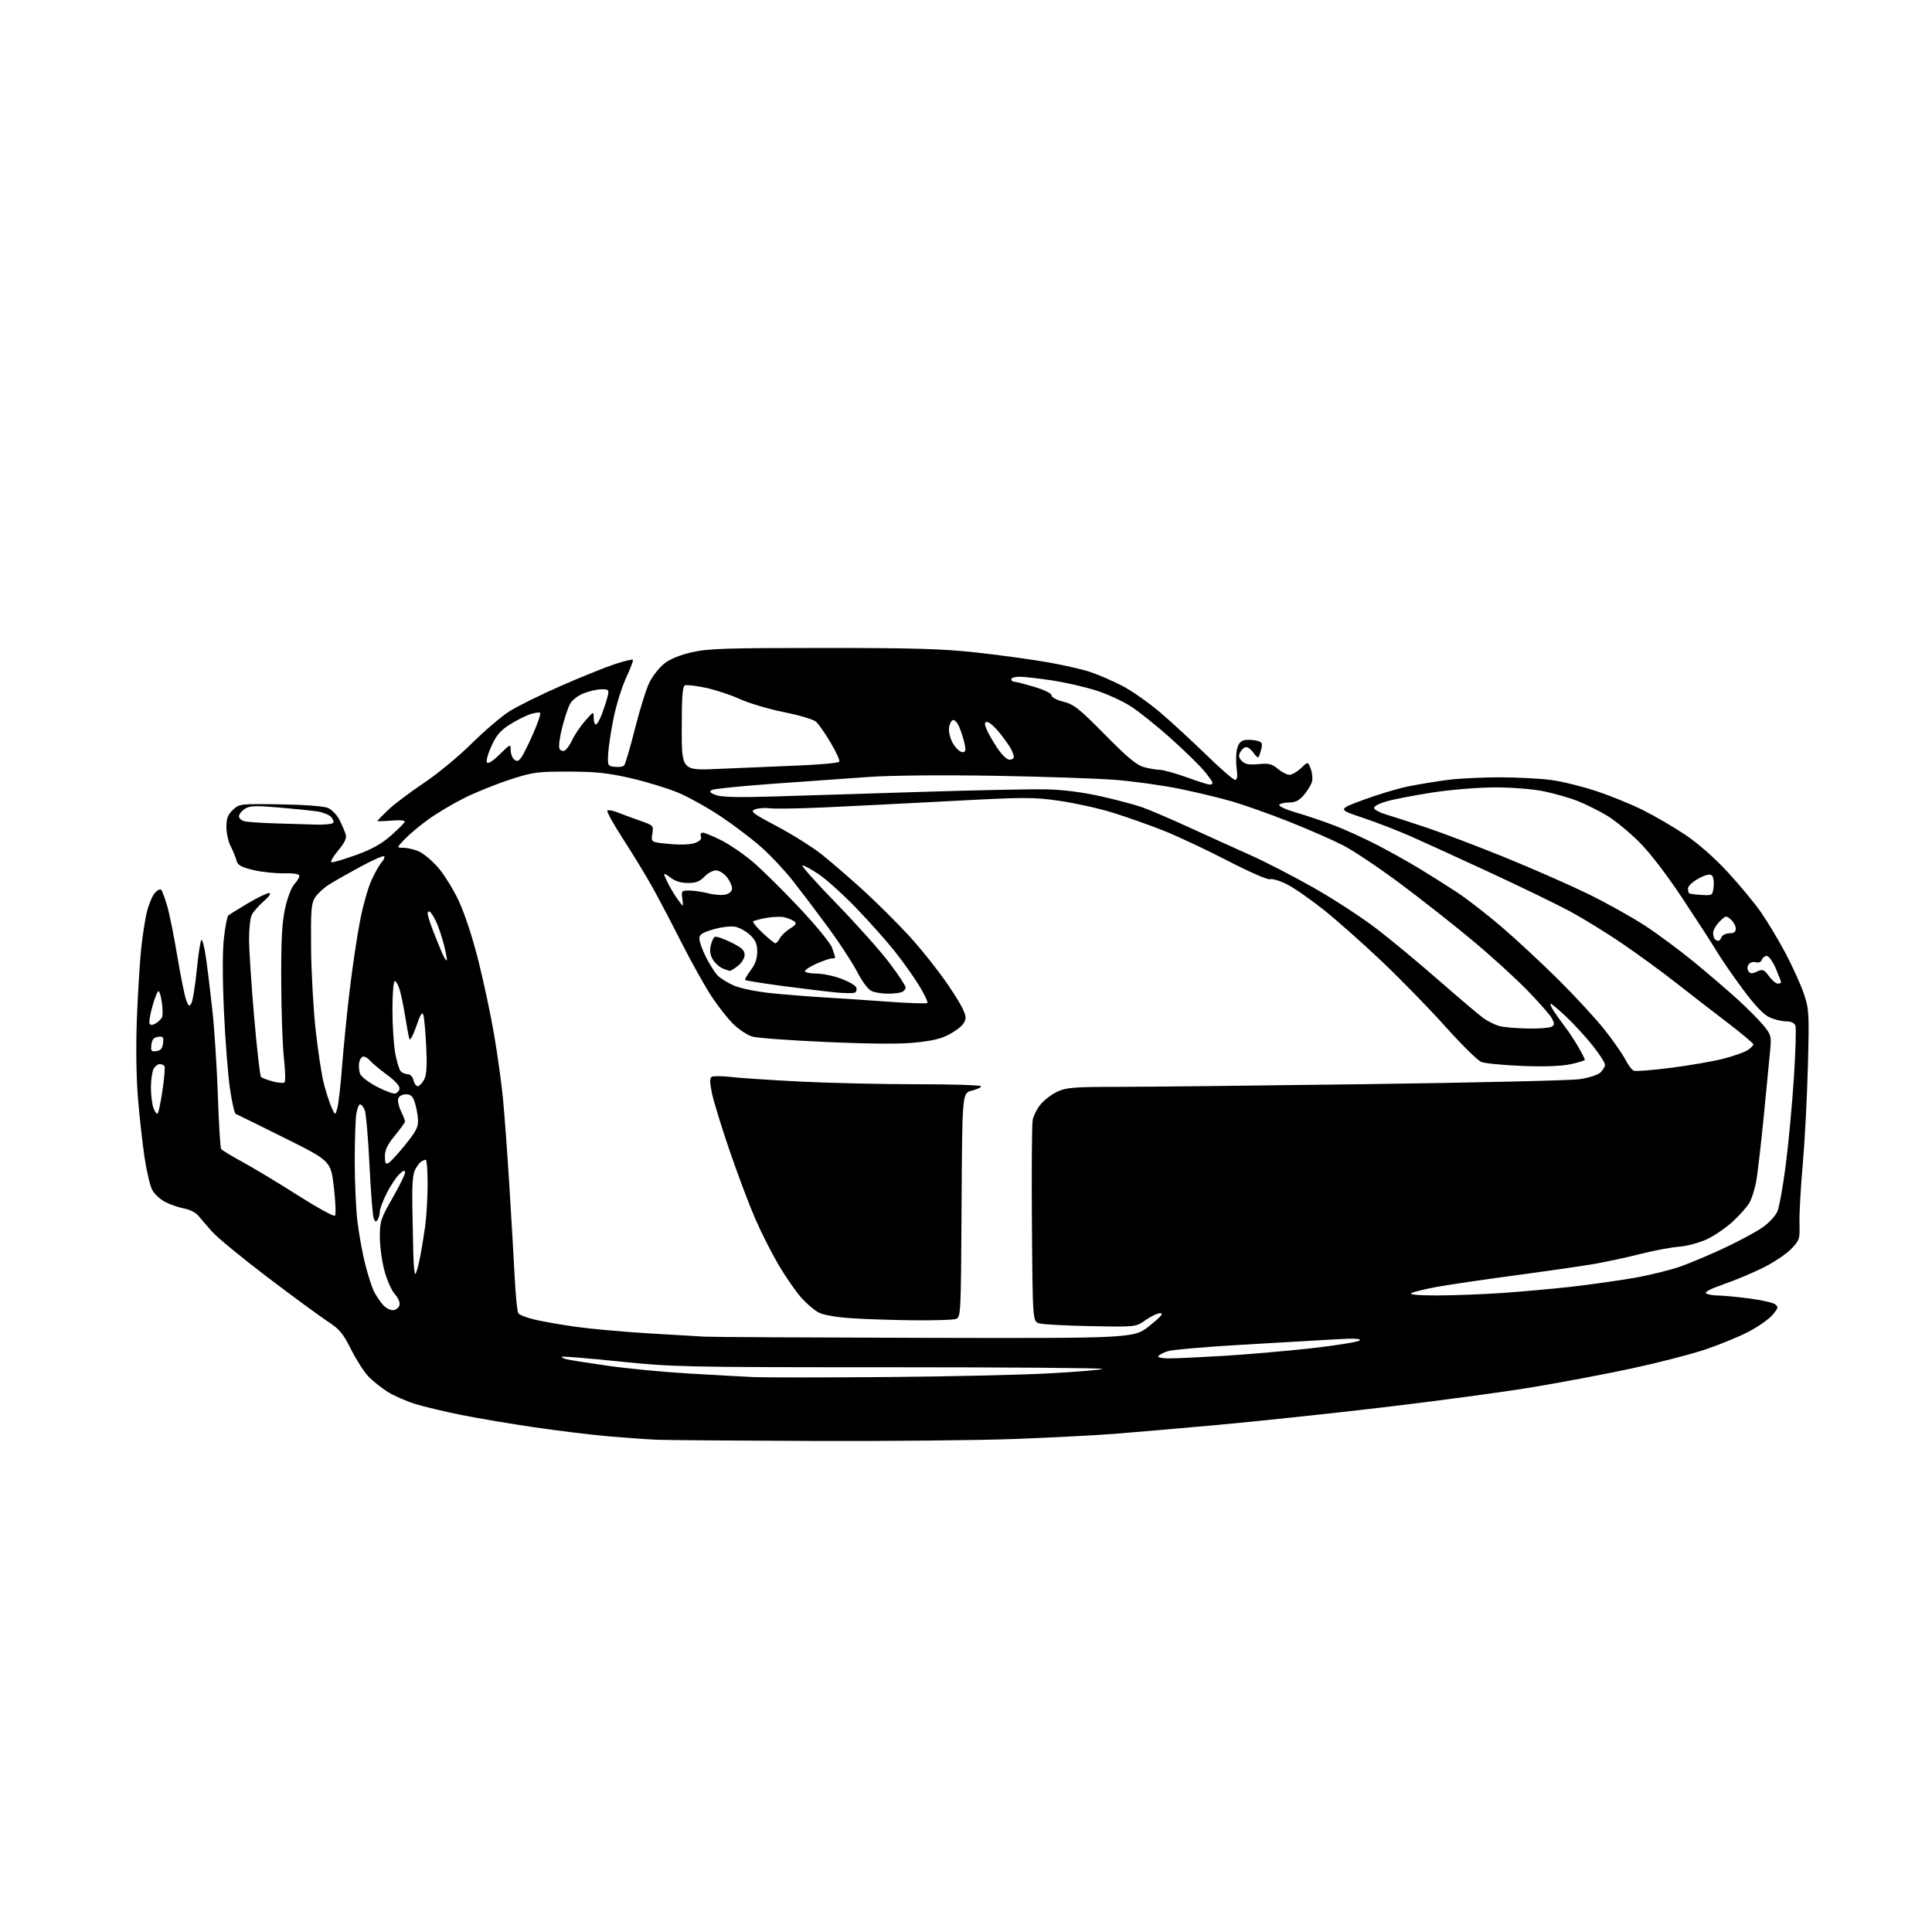 <?xml version="1.0" encoding="UTF-8" standalone="no"?>
<svg 
  version="1.1" 
  xmlns="http://www.w3.org/2000/svg" 
  xmlns:xlink="http://www.w3.org/1999/xlink" 
  xmlns:svg="http://www.w3.org/2000/svg"
  xmlns:rdf="http://www.w3.org/1999/02/22-rdf-syntax-ns#"
  xmlns:cc="http://creativecommons.org/ns#"
  xmlns:dc="http://purl.org/dc/elements/1.1/"
  viewBox="0 0 768 768"
  width="768"
  height="768"
>
<style>svg {background-color: white; }</style>"
<path stroke="none" fill="black" fill-rule="evenodd" d="M323.00,572.80C293.02,572.70 265.35,572.48 261.50,572.33C257.65,572.18 248.88,571.56 242.00,570.97C235.12,570.37 221.85,568.76 212.50,567.38C203.15,566.01 190.10,563.81 183.50,562.49C176.90,561.17 168.57,559.19 165.00,558.08C161.43,556.98 156.44,554.77 153.92,553.17C151.41,551.57 147.96,548.78 146.27,546.97C144.58,545.16 141.53,540.35 139.49,536.28C136.34,529.99 134.93,528.32 130.14,525.20C127.04,523.17 116.33,515.32 106.35,507.73C96.37,500.15 86.47,492.01 84.35,489.64C82.23,487.27 79.74,484.39 78.81,483.22C77.88,482.06 75.40,480.80 73.31,480.42C71.21,480.04 67.82,478.89 65.77,477.85C63.72,476.82 61.35,474.64 60.50,472.99C59.65,471.35 58.29,465.62 57.48,460.25C56.68,454.89 55.50,444.43 54.88,437.00C54.18,428.79 53.99,416.49 54.39,405.62C54.75,395.78 55.51,383.18 56.07,377.62C56.64,372.05 57.72,365.10 58.48,362.16C59.24,359.22 60.64,355.94 61.61,354.88C62.57,353.82 63.68,353.30 64.09,353.73C64.49,354.15 65.54,356.98 66.43,360.00C67.32,363.02 69.14,372.05 70.47,380.05C71.81,388.06 73.40,395.93 74.02,397.55C74.99,400.12 75.27,400.28 76.10,398.78C76.63,397.84 77.57,391.99 78.19,385.78C78.81,379.58 79.64,374.13 80.03,373.68C80.43,373.22 81.26,376.37 81.87,380.68C82.49,384.98 83.66,394.57 84.46,402.00C85.26,409.43 86.23,424.58 86.61,435.68C86.99,446.78 87.57,456.26 87.90,456.74C88.23,457.22 92.10,459.57 96.50,461.96C100.90,464.35 110.77,470.30 118.43,475.18C126.09,480.05 132.71,483.69 133.15,483.25C133.59,482.81 133.39,477.74 132.72,471.98C131.50,461.50 131.50,461.50 113.00,452.30C102.83,447.24 94.13,442.95 93.68,442.77C93.23,442.60 92.22,438.19 91.44,432.98C90.66,427.76 89.58,413.97 89.04,402.33C88.43,388.96 88.42,378.12 89.01,372.91C89.53,368.36 90.30,364.34 90.73,363.95C91.15,363.57 94.62,361.40 98.44,359.13C102.25,356.86 106.08,355.01 106.94,355.01C107.93,355.02 107.16,356.21 104.83,358.26C102.82,360.04 100.68,362.48 100.08,363.68C99.49,364.89 99.00,369.21 99.00,373.29C99.00,377.37 99.90,391.22 101.01,404.06C102.11,416.90 103.35,427.73 103.76,428.11C104.16,428.50 106.29,429.30 108.47,429.89C110.65,430.48 112.75,430.63 113.14,430.23C113.52,429.83 113.39,425.45 112.85,420.50C112.31,415.55 111.83,401.82 111.79,390.00C111.73,373.60 112.09,366.74 113.33,361.09C114.26,356.89 115.84,352.74 116.98,351.52C118.09,350.34 119.00,348.84 119.00,348.20C119.00,347.41 116.93,347.07 112.75,347.15C109.31,347.21 103.82,346.62 100.55,345.82C95.69,344.63 94.49,343.92 93.96,341.93C93.60,340.58 92.56,338.05 91.65,336.29C90.74,334.54 90.00,331.13 90.00,328.72C90.00,325.30 90.57,323.82 92.60,321.92C95.14,319.54 95.47,319.50 111.35,319.74C120.73,319.87 128.67,320.46 130.30,321.13C131.85,321.77 133.92,323.90 134.92,325.89C135.92,327.88 137.04,330.46 137.40,331.62C137.88,333.19 137.10,334.89 134.43,338.09C132.43,340.48 131.23,342.58 131.75,342.75C132.28,342.93 136.65,341.64 141.48,339.90C147.78,337.62 151.69,335.45 155.37,332.20C158.19,329.71 160.67,327.24 160.88,326.70C161.11,326.11 159.05,325.91 155.63,326.20C152.53,326.45 150.00,326.53 150.00,326.37C150.00,326.21 151.91,324.24 154.25,322.00C156.59,319.76 162.93,314.97 168.34,311.36C173.76,307.74 182.31,300.70 187.34,295.71C192.38,290.72 199.08,284.97 202.23,282.93C205.38,280.89 214.61,276.31 222.73,272.75C230.85,269.19 240.57,265.26 244.31,264.03C248.06,262.80 251.33,262.00 251.58,262.25C251.83,262.50 250.65,265.67 248.95,269.30C247.25,272.92 245.00,280.13 243.94,285.32C242.88,290.51 241.90,296.94 241.76,299.62C241.51,304.32 241.61,304.51 244.37,304.83C245.95,305.01 247.62,304.78 248.09,304.31C248.55,303.85 250.50,297.23 252.42,289.61C254.34,281.98 256.94,273.69 258.21,271.17C259.47,268.66 262.10,265.34 264.05,263.79C266.32,261.99 270.28,260.36 275.05,259.28C281.46,257.81 288.71,257.57 327.00,257.57C362.62,257.57 374.69,257.91 387.50,259.31C396.30,260.27 408.88,261.97 415.46,263.09C422.03,264.20 430.13,266.03 433.46,267.15C436.78,268.26 442.56,270.78 446.31,272.74C450.06,274.70 456.81,279.46 461.31,283.30C465.81,287.15 474.05,294.73 479.61,300.15C485.16,305.57 490.27,310.00 490.95,310.00C491.85,310.00 492.02,308.69 491.57,305.25C491.23,302.64 491.34,299.15 491.80,297.50C492.37,295.46 493.37,294.39 494.92,294.17C496.18,293.98 498.29,294.11 499.62,294.44C501.66,294.95 501.93,295.46 501.37,297.77C501.01,299.27 500.51,300.73 500.25,301.00C499.99,301.27 499.10,300.49 498.27,299.25C497.44,298.01 496.15,297.00 495.41,297.00C494.67,297.00 493.61,297.87 493.04,298.93C492.25,300.40 492.40,301.26 493.68,302.54C494.96,303.81 496.55,304.11 500.27,303.75C504.38,303.35 505.63,303.66 507.98,305.64C509.53,306.94 511.60,308.00 512.59,308.00C513.58,308.00 515.64,306.81 517.16,305.35C519.93,302.69 519.93,302.69 521.02,305.56C521.62,307.13 521.86,309.42 521.56,310.63C521.25,311.85 519.84,314.23 518.41,315.92C516.47,318.23 514.99,319.00 512.47,319.00C510.63,319.00 508.85,319.43 508.53,319.95C508.21,320.47 511.22,321.84 515.22,323.00C519.23,324.15 526.10,326.48 530.50,328.17C534.90,329.86 542.55,333.35 547.50,335.91C552.45,338.48 560.10,342.76 564.50,345.44C568.90,348.11 575.64,352.37 579.47,354.90C583.30,357.43 591.12,363.50 596.83,368.38C602.55,373.27 612.72,382.72 619.44,389.38C626.15,396.05 634.44,405.04 637.86,409.36C641.28,413.69 644.98,418.99 646.08,421.16C647.19,423.33 648.72,425.34 649.49,425.64C650.26,425.93 656.88,425.41 664.20,424.48C671.51,423.55 680.85,421.93 684.94,420.89C689.03,419.84 693.41,418.30 694.69,417.47C695.96,416.64 697.00,415.60 697.00,415.16C697.00,414.72 692.16,410.68 686.25,406.17C680.34,401.67 671.23,394.62 666.00,390.50C660.77,386.39 651.33,379.49 645.00,375.17C638.67,370.85 629.21,365.02 623.96,362.21C618.72,359.39 604.54,352.52 592.46,346.92C580.38,341.32 566.23,334.85 561.00,332.54C555.77,330.22 547.05,326.85 541.61,325.04C531.73,321.74 531.73,321.74 542.11,317.90C547.83,315.78 555.88,313.38 560.00,312.56C564.12,311.74 571.02,310.61 575.32,310.04C579.62,309.47 588.93,309.00 596.00,309.00C603.07,309.00 612.38,309.48 616.68,310.07C620.98,310.65 629.07,312.65 634.65,314.51C640.23,316.36 648.56,319.75 653.15,322.05C657.74,324.34 665.26,328.73 669.86,331.80C675.05,335.27 681.48,340.92 686.82,346.70C691.54,351.82 697.52,359.04 700.09,362.75C702.67,366.46 707.04,373.77 709.82,379.00C712.59,384.23 715.84,391.43 717.05,395.00C719.13,401.17 719.22,402.64 718.66,424.00C718.34,436.38 717.41,453.93 716.61,463.00C715.80,472.07 715.22,482.51 715.32,486.19C715.49,492.58 715.35,493.04 712.00,496.50C710.08,498.49 705.12,501.81 701.00,503.87C696.88,505.93 689.78,508.91 685.23,510.49C679.92,512.33 677.42,513.65 678.23,514.16C678.93,514.61 681.04,514.98 682.93,514.98C684.82,514.99 690.33,515.51 695.17,516.13C700.01,516.75 704.70,517.79 705.58,518.44C707.03,519.50 706.93,519.93 704.62,522.67C703.21,524.35 698.96,527.35 695.17,529.34C691.38,531.33 683.55,534.54 677.78,536.48C672.00,538.41 658.77,541.81 648.39,544.03C638.00,546.26 620.16,549.62 608.74,551.51C597.32,553.40 570.77,556.97 549.74,559.45C528.71,561.92 499.12,565.07 484.00,566.43C468.88,567.80 450.43,569.39 443.00,569.97C435.57,570.55 417.80,571.47 403.50,572.01C389.20,572.56 352.98,572.91 323.00,572.80zM352.00,547.40C376.48,547.21 405.73,546.55 417.00,545.94C428.27,545.32 437.82,544.52 438.20,544.16C438.59,543.80 400.56,543.50 353.70,543.50C271.94,543.50 267.60,543.41 246.13,541.20C233.83,539.93 223.57,539.09 223.34,539.33C223.10,539.57 223.94,540.02 225.20,540.33C226.47,540.64 233.80,541.80 241.50,542.90C249.20,544.00 263.60,545.39 273.50,545.98C283.40,546.57 295.10,547.21 299.50,547.41C303.90,547.60 327.52,547.60 352.00,547.40zM464.69,539.99C467.34,539.99 477.15,539.53 486.50,538.97C495.85,538.41 511.60,537.04 521.50,535.93C531.40,534.81 539.95,533.42 540.50,532.84C541.20,532.10 538.35,531.97 531.00,532.40C525.23,532.74 508.57,533.70 494.00,534.54C479.43,535.38 466.04,536.54 464.26,537.11C462.48,537.68 460.77,538.56 460.45,539.07C460.13,539.59 461.99,540.00 464.69,539.99zM368.12,531.82C450.75,532.00 450.75,532.00 457.00,527.00C461.45,523.44 462.68,522.00 461.27,522.00C460.17,522.00 457.53,523.24 455.39,524.75C451.50,527.50 451.50,527.50 433.74,527.16C423.97,526.98 414.75,526.49 413.24,526.09C410.50,525.36 410.50,525.36 410.21,486.93C410.05,465.79 410.18,447.05 410.50,445.28C410.82,443.51 412.28,440.63 413.75,438.89C415.22,437.14 418.24,434.89 420.46,433.88C423.95,432.29 427.23,432.04 444.50,432.04C455.50,432.04 499.82,431.56 543.00,430.97C586.17,430.39 624.36,429.50 627.86,429.00C631.36,428.51 635.08,427.34 636.11,426.40C637.15,425.46 638.00,424.04 638.00,423.24C638.00,422.44 635.80,419.02 633.11,415.64C630.42,412.26 625.73,407.14 622.67,404.25C619.62,401.36 616.82,399.00 616.44,399.00C616.07,399.00 616.57,400.24 617.54,401.75C618.51,403.26 620.52,406.07 622.00,408.00C623.48,409.93 625.88,413.56 627.35,416.09C628.81,418.61 630.00,420.94 630.00,421.27C630.00,421.59 627.41,422.40 624.25,423.06C620.53,423.84 613.74,424.07 605.00,423.72C597.58,423.42 590.32,422.72 588.88,422.16C587.43,421.60 581.04,415.31 574.66,408.18C568.28,401.05 556.86,389.33 549.28,382.14C541.70,374.95 531.23,365.67 526.00,361.51C520.77,357.35 514.21,352.82 511.42,351.44C508.63,350.06 505.66,349.19 504.84,349.51C504.00,349.83 496.50,346.55 487.92,342.11C479.44,337.73 468.00,332.36 462.50,330.18C457.00,328.00 448.00,324.82 442.50,323.10C437.01,321.38 427.42,319.25 421.20,318.35C410.71,316.84 407.58,316.85 377.70,318.44C359.99,319.38 337.45,320.51 327.61,320.96C317.77,321.41 308.10,321.56 306.11,321.31C304.13,321.05 301.44,321.24 300.15,321.73C298.05,322.52 298.97,323.23 308.94,328.51C315.06,331.75 323.03,336.77 326.65,339.65C330.27,342.54 337.56,348.83 342.86,353.64C348.16,358.44 356.46,366.68 361.30,371.94C366.15,377.20 373.26,386.17 377.11,391.88C382.12,399.31 384.02,403.00 383.80,404.85C383.59,406.69 382.14,408.27 378.75,410.36C375.02,412.66 372.05,413.51 364.91,414.33C358.48,415.07 348.01,415.04 329.16,414.24C314.50,413.61 300.95,412.63 299.06,412.06C297.16,411.49 293.84,409.33 291.68,407.26C289.51,405.19 285.56,400.19 282.89,396.15C280.22,392.11 274.82,382.43 270.88,374.65C266.94,366.87 261.71,356.90 259.25,352.50C256.79,348.10 251.63,339.63 247.79,333.69C243.94,327.74 241.08,322.59 241.43,322.23C241.79,321.88 243.52,322.17 245.29,322.87C247.05,323.58 251.05,325.05 254.18,326.15C259.77,328.10 259.84,328.18 259.31,331.47C258.77,334.81 258.77,334.81 266.13,335.49C270.74,335.91 274.57,335.75 276.35,335.07C278.25,334.34 279.01,333.48 278.63,332.49C278.31,331.64 278.62,331.00 279.37,331.00C280.09,331.00 283.34,332.33 286.59,333.96C289.84,335.59 295.43,339.38 299.00,342.38C302.57,345.38 310.93,353.61 317.57,360.67C324.52,368.05 330.15,374.94 330.82,376.90C331.47,378.77 332.00,380.46 332.00,380.65C332.00,380.84 331.38,381.00 330.63,381.00C329.87,381.00 327.17,381.92 324.63,383.05C322.08,384.17 320.00,385.52 320.00,386.05C320.00,386.57 322.01,387.00 324.46,387.00C326.92,387.00 331.38,387.92 334.37,389.04C337.36,390.16 340.06,391.72 340.36,392.51C340.67,393.29 340.47,394.21 339.93,394.54C339.39,394.88 335.92,394.86 332.22,394.51C328.52,394.15 319.02,392.99 311.09,391.94C303.16,390.88 296.48,389.81 296.24,389.57C296.00,389.33 296.97,387.60 298.40,385.72C300.19,383.37 301.00,381.08 301.00,378.34C301.00,375.31 300.35,373.75 298.21,371.70C296.68,370.24 294.03,368.76 292.32,368.41C290.54,368.06 286.83,368.49 283.61,369.42C279.12,370.73 278.00,371.47 278.00,373.13C278.00,374.27 279.16,377.52 280.57,380.35C281.99,383.18 284.06,386.48 285.17,387.67C286.29,388.86 289.29,390.73 291.85,391.82C294.51,392.95 300.99,394.25 307.00,394.85C312.77,395.43 322.00,396.16 327.50,396.48C333.00,396.79 344.37,397.55 352.77,398.17C361.17,398.78 368.31,399.02 368.63,398.70C368.95,398.38 367.53,395.34 365.47,391.95C363.41,388.56 358.99,382.34 355.66,378.14C352.33,373.94 345.34,366.11 340.14,360.74C334.94,355.37 328.31,349.41 325.42,347.49C322.53,345.57 319.62,344.00 318.96,344.00C318.30,344.00 324.36,350.79 332.42,359.09C340.49,367.39 349.99,378.03 353.54,382.74C357.09,387.45 360.00,391.86 360.00,392.55C360.00,393.23 359.29,394.06 358.42,394.39C357.55,394.73 355.10,395.00 352.98,395.00C350.86,395.00 348.05,394.59 346.74,394.09C345.21,393.51 343.02,390.66 340.69,386.23C338.68,382.40 333.42,374.37 329.00,368.39C324.58,362.40 318.38,354.21 315.23,350.20C312.08,346.18 306.49,340.21 302.81,336.93C299.14,333.65 291.84,328.09 286.59,324.59C281.34,321.08 273.66,316.80 269.52,315.07C265.38,313.35 256.93,310.77 250.74,309.34C241.66,307.25 236.91,306.75 226.00,306.73C213.43,306.71 211.81,306.93 202.50,309.97C197.00,311.77 188.90,315.05 184.50,317.25C180.10,319.46 173.80,323.20 170.50,325.56C167.20,327.92 162.95,331.46 161.05,333.42C157.61,337.00 157.61,337.00 160.34,337.00C161.84,337.00 164.53,337.61 166.33,338.36C168.12,339.11 171.55,341.93 173.94,344.61C176.34,347.30 180.08,353.28 182.27,357.91C184.65,362.95 187.81,372.54 190.15,381.83C192.29,390.37 195.13,403.68 196.44,411.42C197.76,419.17 199.32,430.45 199.92,436.50C200.51,442.55 201.65,458.07 202.46,471.00C203.26,483.93 204.22,500.42 204.59,507.66C204.97,514.90 205.60,521.36 206.01,522.01C206.41,522.67 209.39,523.82 212.62,524.58C215.85,525.34 223.22,526.63 229.00,527.44C234.78,528.24 247.38,529.39 257.00,529.98C266.62,530.56 276.98,531.18 280.00,531.34C283.02,531.50 322.68,531.71 368.12,531.82zM363.00,524.83C355.02,524.75 344.00,524.39 338.50,524.02C332.32,523.61 327.30,522.73 325.36,521.71C323.64,520.81 320.49,518.08 318.36,515.66C316.24,513.24 312.27,507.50 309.55,502.91C306.83,498.31 302.64,490.05 300.24,484.53C297.84,479.01 293.26,466.85 290.06,457.50C286.86,448.15 283.69,437.85 283.02,434.62C282.13,430.33 282.10,428.55 282.92,428.05C283.53,427.67 287.06,427.71 290.76,428.14C294.47,428.56 306.93,429.38 318.45,429.96C329.98,430.53 350.79,431.00 364.70,431.00C378.62,431.00 390.00,431.37 390.00,431.82C390.00,432.28 388.31,433.06 386.25,433.57C382.50,434.50 382.50,434.50 382.24,479.14C381.98,523.77 381.98,523.77 379.74,524.37C378.51,524.70 370.98,524.91 363.00,524.83zM156.45,520.79C157.57,520.63 158.64,519.67 158.83,518.66C159.02,517.65 158.19,515.76 156.97,514.47C155.76,513.18 153.92,509.07 152.88,505.33C151.85,501.60 151.00,495.50 151.00,491.78C151.00,485.50 151.35,484.41 156.00,476.30C158.75,471.51 161.00,466.92 161.00,466.12C161.00,465.02 160.42,465.19 158.73,466.78C157.48,467.96 155.23,471.34 153.73,474.31C152.23,477.27 150.99,480.55 150.98,481.60C150.98,482.64 150.59,484.10 150.12,484.83C149.46,485.88 149.12,485.77 148.55,484.33C148.15,483.33 147.39,473.73 146.87,463.00C146.35,452.27 145.50,442.49 144.98,441.25C144.47,440.01 143.64,439.00 143.15,439.00C142.66,439.00 141.98,440.69 141.64,442.75C141.30,444.81 141.02,453.25 141.01,461.50C141.01,469.75 141.49,480.55 142.08,485.50C142.67,490.45 144.05,498.07 145.14,502.43C146.24,506.79 147.83,511.74 148.68,513.43C149.54,515.12 151.18,517.53 152.33,518.79C153.50,520.07 155.33,520.95 156.45,520.79zM571.00,514.96C577.33,514.97 589.02,514.53 597.00,513.99C604.98,513.44 617.58,512.30 625.00,511.46C632.42,510.61 643.53,509.04 649.68,507.96C655.83,506.89 664.15,504.83 668.18,503.39C672.21,501.95 680.07,498.62 685.65,496.00C691.23,493.38 697.92,489.78 700.50,488.00C703.16,486.17 705.79,483.35 706.56,481.51C707.31,479.72 708.81,471.33 709.89,462.87C710.98,454.42 712.42,438.91 713.10,428.42C713.78,417.92 714.05,408.58 713.70,407.67C713.29,406.60 711.93,406.00 709.93,406.00C708.21,406.00 705.22,405.25 703.28,404.33C700.93,403.22 697.42,399.48 692.69,393.08C688.80,387.81 684.27,381.25 682.63,378.50C681.00,375.75 674.90,366.31 669.08,357.53C662.37,347.41 655.91,338.99 651.42,334.53C647.52,330.66 641.79,325.99 638.69,324.15C635.59,322.30 630.46,319.75 627.28,318.47C624.10,317.20 618.03,315.45 613.79,314.58C609.31,313.66 601.15,313.00 594.29,313.01C587.56,313.02 576.92,313.88 569.50,315.02C562.35,316.12 554.11,317.71 551.18,318.56C547.98,319.48 546.02,320.57 546.25,321.30C546.47,321.96 548.64,323.09 551.07,323.80C553.51,324.52 560.67,326.84 567.00,328.96C573.33,331.08 587.27,336.38 598.00,340.73C608.73,345.09 623.58,351.60 631.00,355.21C638.42,358.82 648.77,364.59 654.00,368.02C659.23,371.46 668.00,377.97 673.50,382.49C679.00,387.02 686.65,393.57 690.50,397.06C694.35,400.56 699.01,405.22 700.85,407.43C703.97,411.16 704.17,411.82 703.72,416.97C703.45,420.01 702.27,432.18 701.10,444.00C699.94,455.82 698.54,467.66 697.99,470.30C697.45,472.94 696.36,476.33 695.59,477.83C694.81,479.33 691.87,482.72 689.06,485.35C686.24,487.99 681.44,491.28 678.40,492.68C675.35,494.07 670.41,495.38 667.43,495.59C664.44,495.80 657.61,497.08 652.25,498.44C646.89,499.79 638.64,501.58 633.93,502.40C629.22,503.22 615.04,505.27 602.43,506.96C589.82,508.65 575.69,510.73 571.03,511.59C566.37,512.45 561.87,513.55 561.03,514.04C560.06,514.61 563.74,514.95 571.00,514.96zM165.11,506.43C165.44,506.23 166.24,503.46 166.88,500.28C167.53,497.10 168.48,491.35 169.01,487.50C169.53,483.65 169.97,476.11 169.98,470.75C169.99,465.39 169.66,461.01 169.25,461.02C168.84,461.02 168.00,461.36 167.40,461.77C166.79,462.17 165.71,463.61 165.00,464.97C164.11,466.65 163.76,471.08 163.90,478.97C164.01,485.31 164.19,494.17 164.30,498.65C164.41,503.14 164.77,506.64 165.11,506.43zM154.48,462.27C155.30,461.81 158.31,458.53 161.17,454.98C165.47,449.64 166.34,447.91 166.16,445.01C166.04,443.08 165.47,440.04 164.89,438.25C164.09,435.75 163.28,435.00 161.39,435.00C160.04,435.00 158.66,435.72 158.33,436.59C157.99,437.47 158.46,439.73 159.36,441.62C160.26,443.52 161.00,445.40 161.00,445.80C161.00,446.21 159.20,448.71 157.00,451.38C154.05,454.95 153.00,457.12 153.00,459.66C153.00,462.41 153.30,462.93 154.48,462.27zM62.69,442.64C63.04,442.29 63.90,438.10 64.61,433.32C65.31,428.54 65.67,424.27 65.39,423.82C65.11,423.37 64.25,423.00 63.48,423.00C62.70,423.00 61.60,423.87 61.04,424.93C60.47,426.00 60.00,429.34 60.00,432.37C60.00,435.39 60.46,439.09 61.03,440.57C61.59,442.06 62.34,442.99 62.69,442.64zM134.09,440.53C134.56,438.90 135.41,431.47 135.97,424.03C136.54,416.59 137.88,403.07 138.96,394.00C140.04,384.93 141.87,372.55 143.03,366.50C144.18,360.45 146.25,353.04 147.61,350.03C148.98,347.02 150.82,343.75 151.71,342.77C152.59,341.79 153.05,340.71 152.71,340.38C152.37,340.04 148.16,341.89 143.35,344.49C138.54,347.09 132.91,350.30 130.83,351.61C128.75,352.92 126.25,355.21 125.28,356.71C123.73,359.07 123.52,361.67 123.66,377.03C123.75,386.72 124.58,401.36 125.49,409.57C126.40,417.78 127.83,427.20 128.67,430.50C129.50,433.80 130.87,438.07 131.71,440.00C133.24,443.50 133.24,443.50 134.09,440.53zM156.99,434.70C157.81,434.58 158.62,433.73 158.80,432.81C159.00,431.76 157.18,429.72 153.81,427.23C150.89,425.07 147.88,422.56 147.13,421.65C146.37,420.74 145.19,420.00 144.49,420.00C143.80,420.00 143.03,421.05 142.79,422.34C142.54,423.63 142.69,425.64 143.12,426.80C143.55,427.97 146.51,430.27 149.70,431.92C152.89,433.58 156.17,434.83 156.99,434.70zM166.29,431.74C166.95,431.52 168.05,430.25 168.72,428.92C169.57,427.25 169.79,423.23 169.43,416.00C169.15,410.23 168.64,404.60 168.30,403.50C167.84,401.99 167.14,403.10 165.46,408.00C164.23,411.57 163.01,413.82 162.74,413.00C162.47,412.18 161.75,408.35 161.14,404.50C160.53,400.65 159.56,395.81 158.97,393.75C158.39,391.69 157.48,390.00 156.95,390.00C156.41,390.00 156.00,394.81 156.00,401.32C156.00,407.54 156.49,415.30 157.09,418.57C157.69,421.83 158.65,425.06 159.21,425.75C159.78,426.44 161.04,427.00 162.01,427.00C163.08,427.00 164.04,428.02 164.43,429.57C164.78,430.99 165.62,431.96 166.29,431.74zM62.18,417.83C63.88,417.59 64.59,416.75 64.82,414.67C65.11,412.21 64.84,411.88 62.82,412.17C61.12,412.41 60.41,413.25 60.18,415.33C59.89,417.79 60.16,418.12 62.18,417.83zM608.00,408.87C612.12,408.92 616.11,408.58 616.85,408.11C617.96,407.41 617.97,406.81 616.95,404.88C616.27,403.57 611.83,398.51 607.10,393.64C602.37,388.77 592.42,379.74 585.00,373.57C577.58,367.40 564.75,357.31 556.50,351.16C548.25,345.01 538.12,338.23 534.00,336.09C529.88,333.96 520.20,329.71 512.50,326.66C504.80,323.60 494.45,319.93 489.50,318.51C484.55,317.08 475.10,314.82 468.50,313.49C461.90,312.15 450.65,310.59 443.50,310.02C436.35,309.45 414.75,308.72 395.50,308.39C374.76,308.04 354.39,308.22 345.50,308.84C337.25,309.42 320.15,310.63 307.50,311.54C294.85,312.45 283.82,313.57 283.00,314.02C281.82,314.68 282.15,315.11 284.50,316.03C286.62,316.86 293.20,317.04 307.00,316.63C317.73,316.31 344.27,315.49 366.00,314.80C387.73,314.11 410.17,313.65 415.89,313.78C422.62,313.92 430.26,314.90 437.61,316.54C443.84,317.94 451.31,319.93 454.22,320.96C457.12,322.00 465.57,325.63 473.00,329.03C480.43,332.43 491.32,337.36 497.22,340.00C503.11,342.63 514.48,348.51 522.48,353.05C530.47,357.60 541.74,364.96 547.50,369.41C553.27,373.86 564.18,382.91 571.74,389.53C579.31,396.15 587.22,402.86 589.31,404.45C591.41,406.04 594.79,407.66 596.81,408.05C598.84,408.45 603.88,408.81 608.00,408.87zM62.03,406.75C63.09,406.09 64.19,404.96 64.46,404.25C64.73,403.54 64.68,400.94 64.34,398.48C64.00,396.01 63.40,394.00 63.00,394.00C62.59,394.00 61.50,396.70 60.58,400.01C59.65,403.31 59.16,406.45 59.49,406.99C59.87,407.59 60.82,407.50 62.03,406.75zM706.69,391.00C707.41,391.00 708.00,390.75 708.00,390.44C708.00,390.12 707.04,387.65 705.88,384.94C704.71,382.22 703.12,380.00 702.35,380.00C701.57,380.00 700.67,380.69 700.35,381.53C700.00,382.44 699.06,382.84 698.02,382.51C697.07,382.20 695.79,382.54 695.20,383.26C694.55,384.05 694.46,385.13 694.99,385.98C695.69,387.11 696.36,387.16 698.42,386.22C700.73,385.17 701.19,385.34 703.18,388.03C704.39,389.66 705.97,391.00 706.69,391.00zM290.12,385.94C289.78,385.90 288.51,385.48 287.31,384.99C286.10,384.50 284.38,382.98 283.47,381.59C282.35,379.88 282.04,378.11 282.49,376.05C282.85,374.39 283.58,372.76 284.09,372.44C284.60,372.13 287.50,373.07 290.51,374.55C294.80,376.65 296.00,377.74 296.00,379.54C296.00,380.85 294.85,382.76 293.37,383.93C291.92,385.07 290.45,385.97 290.12,385.94zM177.58,381.76C177.80,381.53 177.30,378.73 176.46,375.52C175.63,372.31 174.23,368.17 173.35,366.32C172.47,364.48 171.36,362.72 170.88,362.42C170.40,362.13 170.00,362.46 170.00,363.17C170.00,363.88 170.97,366.95 172.15,369.98C173.33,373.02 174.94,377.00 175.73,378.83C176.52,380.66 177.35,381.98 177.58,381.76zM308.21,374.97C308.61,374.99 309.42,374.08 310.03,372.95C310.63,371.82 312.46,370.08 314.09,369.09C316.36,367.71 316.75,367.05 315.78,366.28C315.07,365.73 313.31,364.99 311.86,364.65C310.41,364.30 307.13,364.41 304.57,364.89C302.00,365.37 299.67,365.99 299.39,366.28C299.10,366.57 300.81,368.64 303.18,370.88C305.56,373.12 307.82,374.96 308.21,374.97zM683.06,374.00C683.46,374.00 684.05,373.32 684.36,372.50C684.68,371.68 686.08,371.00 687.47,371.00C689.26,371.00 690.00,370.46 690.00,369.15C690.00,368.14 689.13,366.52 688.06,365.55C686.19,363.86 686.01,363.90 683.56,366.35C682.15,367.76 681.00,369.75 681.00,370.79C681.00,371.82 681.30,372.97 681.67,373.33C682.03,373.70 682.66,374.00 683.06,374.00zM271.39,360.00C271.54,360.00 271.46,358.65 271.21,357.00C270.80,354.20 270.99,354.00 273.94,354.00C275.69,354.00 279.10,354.50 281.54,355.11C283.97,355.73 287.09,355.94 288.48,355.59C290.03,355.20 291.00,354.25 291.00,353.12C291.00,352.10 290.07,350.08 288.93,348.63C287.78,347.18 285.84,346.00 284.60,346.00C283.36,346.00 281.29,347.12 280.00,348.50C278.22,350.40 276.64,351.00 273.46,351.00C270.73,351.00 268.35,350.28 266.63,348.93C265.19,347.79 264.00,347.13 264.00,347.48C264.00,347.82 264.74,349.54 265.63,351.30C266.53,353.06 268.14,355.74 269.20,357.25C270.27,358.76 271.25,360.00 271.39,360.00zM676.32,355.75C680.74,356.00 680.78,355.97 681.19,352.46C681.42,350.50 681.09,348.49 680.45,347.96C679.69,347.32 677.91,347.76 675.16,349.25C672.88,350.49 671.01,352.21 671.01,353.08C671.00,353.95 671.19,354.85 671.43,355.08C671.66,355.31 673.86,355.61 676.32,355.75zM125.19,327.79C128.87,327.91 132.14,327.59 132.45,327.08C132.76,326.57 132.35,325.49 131.53,324.67C130.71,323.85 128.34,322.91 126.27,322.58C124.20,322.25 117.34,321.55 111.04,321.01C101.38,320.19 99.23,320.28 97.29,321.54C96.03,322.37 95.00,323.70 95.00,324.50C95.00,325.31 96.01,326.20 97.25,326.48C98.49,326.77 103.78,327.13 109.00,327.29C114.22,327.45 121.51,327.68 125.19,327.79zM480.75,311.89C481.44,311.95 482.00,311.63 482.00,311.18C482.00,310.73 480.35,308.43 478.33,306.07C476.31,303.71 470.34,297.93 465.08,293.23C459.81,288.52 452.84,282.94 449.58,280.83C446.32,278.71 440.02,275.83 435.58,274.43C431.14,273.03 423.23,271.23 418.00,270.44C412.78,269.66 407.04,269.01 405.25,269.01C403.46,269.00 402.00,269.45 402.00,270.00C402.00,270.55 402.51,271.00 403.14,271.00C403.77,271.00 407.37,271.92 411.14,273.04C415.19,274.25 418.00,275.63 418.00,276.42C418.00,277.19 420.04,278.27 422.75,278.95C426.89,279.98 429.01,281.67 439.19,292.00C448.03,300.98 451.80,304.13 454.69,304.93C456.78,305.51 459.62,306.00 461.00,306.01C462.38,306.03 467.10,307.33 471.50,308.91C475.90,310.50 480.06,311.84 480.75,311.89zM285.75,305.64C293.86,305.28 307.83,304.69 316.79,304.33C325.74,303.98 333.32,303.29 333.62,302.80C333.93,302.31 332.38,298.89 330.19,295.20C328.00,291.51 325.37,287.76 324.35,286.87C323.33,285.98 317.63,284.28 311.67,283.10C305.71,281.91 297.84,279.58 294.17,277.91C290.50,276.25 284.37,274.22 280.55,273.41C276.72,272.60 273.01,272.17 272.30,272.44C271.31,272.82 271.00,276.88 271.00,289.62C271.00,306.31 271.00,306.31 285.75,305.64zM198.62,299.89C202.89,295.69 203.00,295.65 203.00,298.17C203.00,299.59 203.63,301.28 204.41,301.93C205.53,302.85 206.13,302.65 207.31,300.97C208.13,299.80 210.26,295.49 212.04,291.40C213.83,287.31 215.03,283.70 214.71,283.38C214.39,283.06 212.60,283.31 210.72,283.93C208.84,284.55 205.18,286.40 202.59,288.05C198.99,290.33 197.28,292.34 195.37,296.51C193.99,299.51 193.17,302.47 193.55,303.08C193.98,303.77 195.87,302.58 198.62,299.89zM401.23,302.00C402.21,302.00 403.00,301.52 403.00,300.93C403.00,300.35 402.49,298.89 401.87,297.68C401.25,296.48 399.19,293.59 397.30,291.25C395.41,288.91 393.23,287.00 392.46,287.00C391.36,287.00 391.26,287.56 392.02,289.55C392.55,290.96 394.45,294.33 396.23,297.05C398.09,299.89 400.22,302.00 401.23,302.00zM224.34,298.42C225.11,298.13 226.51,296.22 227.44,294.19C228.38,292.16 230.68,288.74 232.57,286.58C235.97,282.70 236.00,282.69 236.00,285.33C236.00,286.80 236.39,288.00 236.86,288.00C237.34,288.00 238.44,286.09 239.32,283.75C240.19,281.41 241.20,278.26 241.56,276.75C242.17,274.20 241.99,274.00 239.13,274.00C237.43,274.00 234.21,274.73 231.98,275.62C229.59,276.58 227.34,278.37 226.51,279.99C225.73,281.49 224.34,285.70 223.43,289.34C222.52,292.98 222.03,296.63 222.35,297.46C222.66,298.29 223.56,298.72 224.34,298.42zM382.56,299.00C383.84,299.00 384.02,298.35 383.47,295.75C383.08,293.96 382.15,291.00 381.40,289.16C380.63,287.29 379.47,286.01 378.76,286.24C378.07,286.47 377.38,287.97 377.23,289.58C377.08,291.19 377.85,293.95 378.96,295.75C380.07,297.54 381.69,299.00 382.56,299.00z" />

</svg>